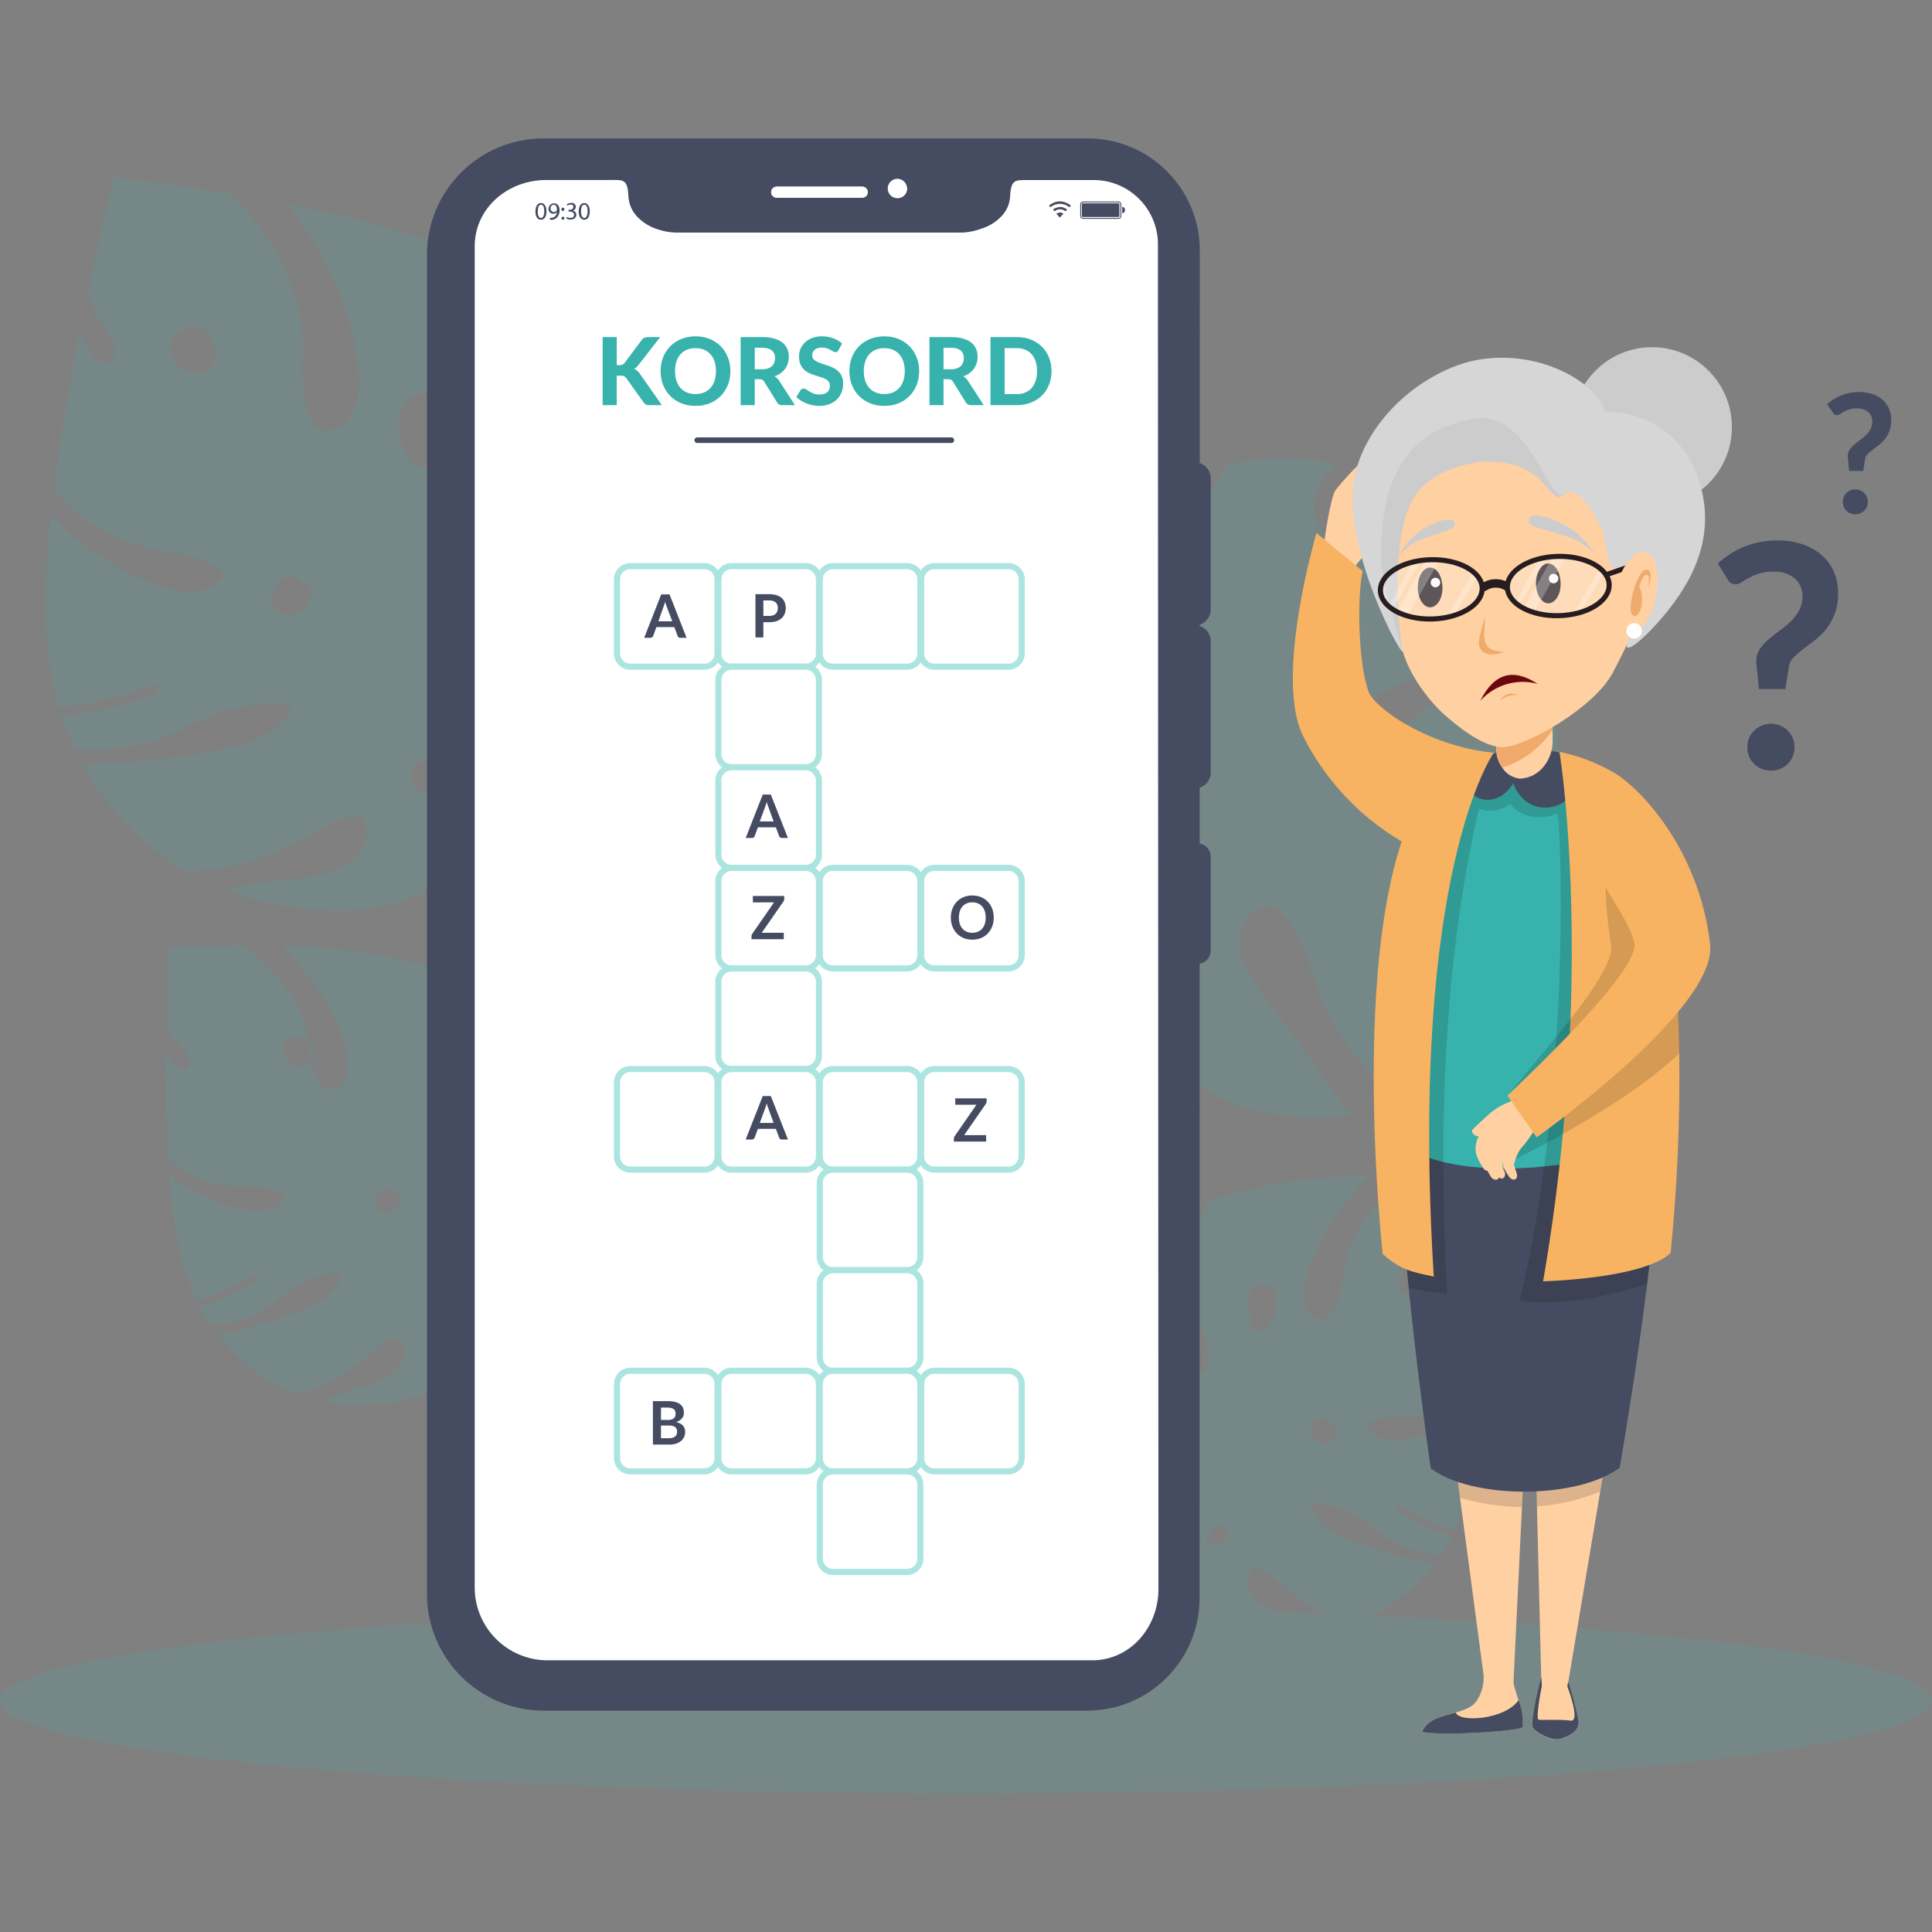 <?xml version="1.0" encoding="UTF-8" standalone="no"?><!--Generator: Adobe Illustrator 17.0.0, SVG Export Plug-In . SVG Version: 6.00 Build 0)--><svg version="1.1" id="Layer_1" x="0px" y="0px" width="350px" height="350px" enable-background="new 0 0 350 350" xml:space="preserve" sodipodi:docname="kreuzworträtsel hilfe copy.svg" inkscape:version="1.1.2 (b8e25be8, 2022-02-05)" xmlns:inkscape="http://www.inkscape.org/namespaces/inkscape" xmlns:sodipodi="http://sodipodi.sourceforge.net/DTD/sodipodi-0.dtd" xmlns="http://www.w3.org/2000/svg" xmlns:svg="http://www.w3.org/2000/svg"><rect width="100%" height="100%" fill="#808080" stroke="none"/><defs id="defs135"/><sodipodi:namedview id="namedview133" pagecolor="#ffffff" bordercolor="#666666" borderopacity="1.0" inkscape:pageshadow="2" inkscape:pageopacity="0.0" inkscape:pagecheckerboard="0" showgrid="false" inkscape:zoom="1.4457143" inkscape:cx="174.3083" inkscape:cy="175" inkscape:window-width="1296" inkscape:window-height="692" inkscape:window-x="0" inkscape:window-y="23" inkscape:window-maximized="0" inkscape:current-layer="Layer_1"/><g id="g112"><title id="title2">Layer 1</title><g id="svg_2" opacity="0.15"><path id="svg_3" fill="#38B2AC" d="M209.69,176c-5.6,10.82,5,21.33,15.11,24.46c6.475,1.96,13.295,2.509,20,1.61    c-2.88-3.72-5.62-7.55-8.27-11.45s-5.81-7.74-8.61-11.71c-1.9-2.7-4-6.16-3.24-9.62c0.44-2,2.06-4.9,4.41-5.05    c5.26-0.36,7.89,9.85,9.14,13.55c3.15,9.25,8.53,16,15.62,22.17c3.67-1.206,7.166-2.887,10.4-5    c9.79-6.504,16.445-16.777,18.38-28.37c0.35-2.24,0.67-5.21,0.85-8.64c-5.401,2.786-11.233,4.646-17.25,5.5    c-3.1,0.4-8.76,0.94-11.3-1.32c-3-2.64,1.16-5.87,3.81-6.26c3.14-0.46,6.37,0.28,9.49,0.56c5.01,0.426,10.05-0.363,14.69-2.3    c0.223-0.101,0.478-0.101,0.7,0c0.24-11.76-1.23-27.65-7.68-41.45c-5.83,6.62-12.8,11.9-19.85,17.37    c-3.06,2.38-6.59,5.52-10.52,6.24c-1.53,0.28-4.79,0.28-5.41-1.67c-1.18-3.68,7.95-8,10.38-9.19c7.84-4,21-7.55,22.33-17.87    c0.016-0.141,0.068-0.275,0.15-0.39c-3.728-6.356-8.859-11.777-15-15.85c-3.438-2.305-7.138-4.194-11.02-5.63    c-0.5,3.7-0.78,13.14-4.85,12.9c-3.08-0.18-4.53-5.6-4.14-8c0.517-2.535,1.9-4.811,3.91-6.44c-6.421-1.477-13.098-1.436-19.5,0.12    c-2.692,3.639-4.854,7.643-6.42,11.89c-1.66,5-1.68,9.37-1.77,14.47c-0.05,2.08,0.23,6.73-2,8c-1.456,0.629-3.154,0.173-4.1-1.1    c-3.24-4.18,0.25-13.23,1.57-17.48c1.25-4.483,2.827-8.868,4.72-13.12c-10,4.23-18.94,11.57-26.4,20    c0.664,2.751,1.533,5.449,2.6,8.07c1.56,3.55,3.62,6.85,5.41,10.29c0.167,0.101,0.294,0.256,0.36,0.44    c0.074,0.207,0.137,0.417,0.19,0.63l0,0c0.056,0.123,0.087,0.255,0.09,0.39c0.49,2.45-0.17,5.45-3.42,4.3    c-3.07-1.08-5.64-6.14-7.25-8.81c-1.568-2.532-2.884-5.212-3.93-8c-8.51,11.48-14.21,23.77-15.89,32.39    c-1.47,7.47-0.75,16,3.6,22.22c3.179-1.177,6.005-3.146,8.21-5.72c1.56-2,2.41-4.6,4.4-6.3c2.24-1.91,5.61-1.19,5.64,2.05    c0.05,3.93-3.94,8.12-6.48,10.69c-1.717,1.835-3.663,3.442-5.79,4.78C185.45,180,198.82,178.42,209.69,176L209.69,176z     M262.29,141c0.405-2.311,2.147-4.16,4.43-4.7c1.88-0.33,2.62,1.46,2.6,3c-0.005,0.674-0.089,1.345-0.25,2    c0.142,0.196,0.186,0.447,0.12,0.68c-0.269,1.325-1.008,2.507-2.08,3.33c-0.129,0.157-0.265,0.307-0.41,0.45    c-0.332,0.317-0.857,0.304-1.173-0.027c-0.028-0.029-0.053-0.06-0.077-0.093c-0.155-0.009-0.309-0.032-0.46-0.07    C263.162,144.83,262.056,142.958,262.29,141L262.29,141z M198.82,143.14c1.518-1.073,3.494-1.252,5.18-0.47h0.07    c0.263,0.075,0.465,0.285,0.53,0.55c0.573,1.856,0.064,3.877-1.32,5.24c-1.156,1.117-2.998,1.085-4.115-0.071    c-0.088-0.091-0.17-0.188-0.245-0.289c-1.18-1.38-1.68-3.6-0.1-4.94L198.82,143.14L198.82,143.14z"/><path id="svg_4" fill="#38B2AC" d="M28.17,125.71c-5.477,2.069-11.186,3.466-17,4.16c0,0.11,0.07,0.22,0.1,0.33    c0.63,1.832,1.368,3.625,2.21,5.37c7.103,0.838,14.29-0.561,20.56-4c5.402-2.989,11.535-4.403,17.7-4.08    c0.48,0.015,0.857,0.416,0.842,0.897c-0.004,0.134-0.039,0.265-0.102,0.383c-2.49,5.43-10.73,6.81-15.92,7.72    c-7.163,1.174-14.402,1.826-21.66,1.95c3.878,6.971,9.283,12.975,15.81,17.56c0.87,0.61,1.76,1.18,2.66,1.72    c8.51,0.43,17.06-3.28,24.38-7.31c2.12-1.18,7.92-4.78,8.63-0.32c0.83,5.17-4.8,7.7-8.85,8.51c-3.72,0.74-7.54,1-11.28,1.57    c-1.89,0.31-3.79,0.66-5.67,1c18.8,7,49.34,6.73,49.12-23.21c0-0.14,28.48,16.77,28-15.92c-1.25,0.6-2.51,1.18-3.81,1.72    c-3.17,1.33-9.4,4.28-12.72,1.87c-4.13-3,0.64-8.83,3.43-10.67c3.92-2.6,7.83-4.14,11.23-7.56c3.257-3.396,6.202-7.077,8.8-11    c0.66-5.472,0.321-11.019-1-16.37c-3.15-12.08-12.93-20-23.23-26.14l-0.49-0.28c1.19,3.545,1.893,7.236,2.09,10.97    c0.44,6.31,1.28,12.78-0.16,19c-1,4.19-5.45,15.47-11.19,14.47c-6.82-1.19,1.62-11.88,3.08-14.17    c6.66-10.51,7.36-21.65,2.22-32.39C82.32,44.25,67.42,40,52.23,37c4.66,6.057,8.267,12.856,10.67,20.11    c1.46,4.7,5,18.78-2.52,20.8c-7.14,1.92-5.27-13.74-5.51-16.73c-0.86-10.5-6-19-13.35-26.13c-6.7-1.09-13.41-2-20.06-2.94    c-0.436-0.092-0.87,0.164-1,0.59c-1.54,6.69-3.08,13.39-4.52,20.11c0.38,1.28,0.83,2.54,1.33,3.79c0.85,2.06,2.91,3.79,3.46,5.92    c0.37,1.41-0.3,3.53-2.1,3.24s-3.3-3.44-4-4.92l-0.23-0.48c-1.7,8.46-3.19,17-4.26,25.52l-0.36,2.87    c3.808,4.628,8.881,8.047,14.6,9.84c5.34,1.66,11.34,1.3,15.85,5c0.325,0.334,0.325,0.866,0,1.2C36,109.66,28,106,23.33,103.81    c-5.309-2.574-10.105-6.095-14.15-10.39C8,105,7.45,117.11,10.66,128.22c5.837-0.67,11.568-2.064,17.06-4.15    C28.74,123.69,29.19,125.33,28.17,125.71L28.17,125.71z M37,67.28c-1.679,0.443-3.468,0.019-4.77-1.13    c-3.31-2.72-0.54-7.4,3.43-6.79c1.466,0.15,2.652,1.258,2.9,2.71c0.218,0.103,0.369,0.311,0.4,0.55C39.24,64.44,39,66.59,37,67.28    z M74.7,139.22c0.68-1.157,2.169-1.544,3.326-0.863c0.176,0.104,0.339,0.229,0.484,0.373c0.741,0.85,1.147,1.942,1.14,3.07    c0.376,0.16,0.551,0.595,0.39,0.971c-0.048,0.113-0.124,0.212-0.22,0.289c-1.235,0.94-2.968,0.851-4.1-0.21    c-1.04-0.85-1.78-2.36-1.01-3.63L74.7,139.22L74.7,139.22z M74.64,72c2.46-1.44,5.47-0.66,5.86,2.36    c0.176,2.142-0.283,4.288-1.32,6.17c0.025,0.122,0.025,0.248,0,0.37c-0.27,1.77-1.24,4.73-3.62,3.57c-2-1-2.94-3.91-3.26-5.9    C71.92,76.17,72.35,73.35,74.64,72z M50.64,105.31c1.123-1.095,2.921-1.072,4.016,0.051c0.112,0.114,0.213,0.238,0.304,0.369    c0.52-0.185,1.092,0.087,1.277,0.607c0.013,0.037,0.024,0.075,0.033,0.113c0.362,1.872-0.583,3.752-2.3,4.58    c-1.402,0.672-3.075,0.383-4.17-0.72c-1.26-1.46-0.4-3.78,0.85-4.98L50.64,105.31z"/><path id="svg_5" fill="#38B2AC" d="M253,273.62c3.167,1.964,6.571,3.517,10.13,4.62c-0.029,0.072-0.063,0.142-0.1,0.21    c-0.605,1.123-1.272,2.212-2,3.26c-4.548-0.256-8.888-1.99-12.36-4.94c-2.999-2.55-6.682-4.164-10.59-4.64    c-0.313-0.033-0.594,0.194-0.627,0.507c-0.009,0.082,0.001,0.165,0.027,0.243c0.92,3.83,5.89,5.66,9,6.83    c4.33,1.565,8.773,2.799,13.29,3.69c-3.194,4.11-7.271,7.449-11.93,9.77c-0.61,0.3-1.24,0.57-1.86,0.83    c-5.37-0.67-10.27-4.05-14.37-7.5c-1.19-1-4.39-4-5.35-1.18c-1.12,3.29,2.1,5.58,4.53,6.55c2.24,0.91,4.6,1.47,6.86,2.29    c1.15,0.42,2.28,0.86,3.42,1.3c-12.55,2.48-31.59-1.1-28-20.65c0-0.1-19.73,7.79-15.6-13.53c0.71,0.54,1.43,1.05,2.18,1.55    c1.82,1.22,5.37,3.85,7.72,2.64c2.93-1.5,0.63-5.84-0.9-7.36c-2.14-2.14-4.4-3.57-6.12-6.19c-1.642-2.585-3.054-5.308-4.22-8.14    c0.217-3.653,1.07-7.24,2.52-10.6c3.38-7.54,10.41-11.64,17.56-14.5c0.11-0.05,0.22-0.08,0.33-0.12    c-1.155,2.166-2.026,4.471-2.59,6.86c-1,4.08-2.29,8.22-2.12,12.47c0.11,2.85,1.6,10.72,5.29,10.71c4.4,0,0.38-7.95-0.26-9.61    c-2.93-7.62-2.07-15,2.39-21.42c9.38-3.24,19.18-4.39,29-4.65c-3.636,3.481-6.677,7.535-9,12c-1.46,2.91-5.32,11.72-0.85,13.88    c4.23,2.05,4.89-8.39,5.39-10.32c1.76-6.78,6-11.72,11.38-15.6c4.31,0,8.62,0.17,12.87,0.31c0.3-0.017,0.559,0.21,0.58,0.51    c0.18,4.54,0.36,9.09,0.48,13.64c-0.39,0.8-0.82,1.58-1.28,2.34c-0.77,1.25-2.26,2.15-2.85,3.48c-0.39,0.88-0.22,2.35,0.94,2.35    s2.46-1.87,3.09-2.76c0.06-0.09,0.13-0.2,0.2-0.29c0.07,5.72,0,11.44-0.32,17.16c0,0.63-0.08,1.28-0.12,1.92    c-2.87,2.579-6.441,4.249-10.26,4.8c-3.52,0.5-7.23-0.41-10.48,1.52c-0.245,0.183-0.306,0.524-0.14,0.78    c2,3.64,7.46,2.13,10.62,1.23c3.627-1.109,7.017-2.878,10-5.22c-0.58,7.71-1.68,15.68-5,22.59    c-3.569-1.098-6.983-2.647-10.16-4.61C252.9,272.24,252.43,273.26,253,273.62L253,273.62z M254.31,234.44    c1.003,0.474,2.18,0.394,3.11-0.21c1.232-0.727,1.641-2.315,0.913-3.547c-0.472-0.799-1.335-1.285-2.263-1.273    c-0.954-0.046-1.823,0.545-2.13,1.45c-0.151,0.041-0.269,0.159-0.31,0.31c-0.36,1.16-0.47,2.59,0.7,3.27H254.31L254.31,234.44z     M222.37,277.27c-0.248-0.785-1.084-1.22-1.869-0.973c-0.162,0.051-0.315,0.13-0.451,0.233c-0.569,0.48-0.948,1.146-1.07,1.88    c-0.266,0.075-0.421,0.351-0.346,0.617c0.019,0.067,0.052,0.13,0.096,0.183c0.651,0.752,1.765,0.891,2.58,0.32    c0.846-0.407,1.295-1.347,1.08-2.26L222.37,277.27L222.37,277.27z M230.26,233.34c-1.37-1.22-3.33-1-3.93,0.89    c-0.366,1.374-0.331,2.825,0.1,4.18c-0.016,0.079-0.016,0.161,0,0.24c0,1.19,0.22,3.23,1.84,2.74c1.36-0.42,2.3-2.23,2.73-3.5    c0.49-1.54,0.55-3.42-0.72-4.55H230.26z M241.35,257.79c-0.547-0.803-1.642-1.011-2.446-0.463    c-0.111,0.076-0.213,0.164-0.304,0.263c-0.277-0.181-0.649-0.103-0.831,0.174c-0.03,0.045-0.053,0.094-0.069,0.146    c-0.452,1.163-0.086,2.485,0.9,3.25c0.795,0.605,1.895,0.605,2.69,0c0.98-0.83,0.71-2.44,0.08-3.37H241.35z"/><path id="svg_6" fill="#38B2AC" d="M45.86,231c-3.18,1.966-6.597,3.518-10.17,4.62c-3.31-6.91-4.41-14.88-5-22.59    c3.002,2.341,6.408,4.111,10.05,5.22c3.16,0.9,8.59,2.4,10.63-1.23c0.159-0.26,0.094-0.598-0.15-0.78    c-3.25-1.94-6.95-1-10.48-1.52c-3.821-0.552-7.392-2.226-10.26-4.81L30.37,208c-0.33-5.71-0.38-11.44-0.31-17.15l0.2,0.29    c0.62,0.88,1.84,2.77,3.09,2.76s1.32-1.47,0.93-2.35c-0.59-1.34-2.08-2.23-2.85-3.49c-0.46-0.75-0.89-1.53-1.28-2.33    c0.12-4.55,0.3-9.1,0.48-13.65c0.021-0.297,0.28-0.521,0.577-0.5c0.001,0,0.002,0,0.003,0c4.26-0.14,8.56-0.28,12.87-0.31    c5.39,3.87,9.62,8.82,11.38,15.59c0.5,1.93,1.16,12.38,5.39,10.33c4.48-2.17,0.61-11-0.85-13.88c-2.323-4.465-5.364-8.519-9-12    c9.84,0.26,19.64,1.4,29,4.64c4.457,6.243,5.361,14.349,2.39,21.42c-0.64,1.67-4.66,9.6-0.26,9.61c3.69,0,5.18-7.85,5.29-10.71    c0.17-4.25-1.11-8.38-2.12-12.46c-0.562-2.393-1.432-4.702-2.59-6.87c0.11,0.05,0.22,0.08,0.33,0.12    c7.15,2.87,14.18,7,17.56,14.51c1.449,3.357,2.302,6.94,2.52,10.59c-1.157,2.835-2.57,5.56-4.22,8.14c-1.72,2.62-4,4.06-6.12,6.19    c-1.53,1.52-3.83,5.87-0.9,7.37c2.36,1.21,5.9-1.42,7.73-2.64c0.75-0.5,1.47-1,2.17-1.55c4.14,21.31-15.62,13.43-15.6,13.52    c3.63,19.56-15.41,23.13-28,20.65c1.14-0.44,2.27-0.87,3.42-1.29c2.27-0.82,4.63-1.39,6.86-2.29c2.43-1,5.65-3.26,4.53-6.55    c-1-2.83-4.16,0.17-5.35,1.17c-4.09,3.45-9,6.83-14.36,7.5c-0.63-0.25-1.26-0.52-1.87-0.83c-4.661-2.318-8.739-5.657-11.93-9.77    c4.521-0.888,8.968-2.122,13.3-3.69c3.14-1.17,8.12-3,9-6.82c0.108-0.29-0.04-0.612-0.33-0.72c-0.086-0.032-0.179-0.042-0.27-0.03    c-3.906,0.472-7.587,2.086-10.58,4.64c-3.477,2.94-7.814,4.674-12.36,4.94c-0.737-1.045-1.405-2.138-2-3.27    c0-0.07-0.07-0.14-0.11-0.2c3.583-1.103,7.011-2.659,10.2-4.63C46.92,231.62,46.45,230.59,45.86,231L45.86,231z M56.38,189.57    c-0.035-0.155-0.155-0.275-0.31-0.31c-0.295-0.915-1.17-1.515-2.13-1.46c-1.436-0.007-2.606,1.151-2.613,2.587    c-0.005,0.918,0.475,1.771,1.263,2.243c0.934,0.605,2.116,0.68,3.12,0.2c1.16-0.72,1.06-2.14,0.67-3.3L56.38,189.57L56.38,189.57z     M88.7,237.89c0.817,0.568,1.932,0.426,2.58-0.33c0.179-0.203,0.16-0.513-0.043-0.692c-0.059-0.052-0.13-0.089-0.207-0.108    c-0.112-0.728-0.477-1.394-1.03-1.88c-0.665-0.494-1.605-0.354-2.098,0.311c-0.097,0.13-0.171,0.275-0.222,0.429    C87.451,236.522,87.873,237.463,88.7,237.89z M79.07,196.25c0.43,1.27,1.37,3.08,2.72,3.49c1.62,0.5,1.88-1.54,1.85-2.73    c-0.005-0.086-0.025-0.171-0.06-0.25c0.434-1.351,0.472-2.798,0.11-4.17c-0.6-1.93-2.57-2.11-3.94-0.9S78.54,194.71,79.07,196.25    L79.07,196.25z M68.72,219.51c0.797,0.598,1.893,0.598,2.69,0c0.989-0.763,1.356-2.087,0.9-3.25    c-0.096-0.317-0.431-0.496-0.748-0.4c-0.054,0.016-0.105,0.04-0.152,0.07c-0.655-0.711-1.762-0.756-2.473-0.102    c-0.101,0.093-0.191,0.198-0.267,0.312C68,217.07,67.76,218.68,68.72,219.51z"/><ellipse id="svg_7" fill="#38B2AC" cx="175" cy="308.05" rx="175" ry="16.87"/></g><path id="svg_8" fill="#FFFFFF" d="M96.86,30.31h102.59c7.839,0,14.194,6.351,14.2,14.19v245.71c0,7.842-6.358,14.2-14.2,14.2l0,0   H97.58c-7.821,0-14.168-6.329-14.19-14.15L82.67,44.55c-0.033-7.831,6.289-14.207,14.12-14.24   C96.813,30.31,96.837,30.31,96.86,30.31L96.86,30.31z"/><path id="Battery_Icon_-_100_" fill="#454B60" d="M203.8,38.05c0.033,0.285-0.171,0.543-0.456,0.577   c-0.015,0.002-0.029,0.003-0.044,0.003v-1.16c0.287,0.009,0.512,0.249,0.503,0.536C203.803,38.021,203.802,38.035,203.8,38.05z    M203.14,37v2.15l0,0c0,0.271-0.219,0.49-0.49,0.49c-0.003,0-0.007,0-0.01,0h-6.44c-0.272,0-0.495-0.218-0.5-0.49l0,0V37   c0-0.276,0.224-0.5,0.5-0.5h6.44C202.916,36.5,203.14,36.724,203.14,37z M196.2,36.67c-0.182,0-0.33,0.148-0.33,0.33l0,0v2.15   c0,0.182,0.148,0.33,0.33,0.33l0,0h6.44c0.182,0,0.33-0.148,0.33-0.33l0,0V37c0-0.182-0.148-0.33-0.33-0.33l0,0H196.2z M196,37   v2.15c0.005,0.09,0.08,0.16,0.17,0.16h6.44c0.09,0,0.165-0.07,0.17-0.16V37c-0.005-0.092-0.078-0.165-0.17-0.17h-6.41   c-0.099-0.011-0.188,0.06-0.199,0.159C196,36.992,196,36.996,196,37z"/><path id="Wi-Fi_Icon" fill="#454B60" d="M192,36.48c0.736,0.015,1.444,0.287,2,0.77l-0.27,0.3c-0.48-0.409-1.09-0.632-1.72-0.63   c-0.625,0.001-1.23,0.22-1.71,0.62l-0.27-0.29C190.576,36.77,191.273,36.497,192,36.48L192,36.48z M192,37.48   c0.484,0.003,0.951,0.177,1.32,0.49l-0.28,0.31c-0.283-0.231-0.635-0.361-1-0.37c-0.365,0.008-0.718,0.138-1,0.37l-0.28-0.32   c0.353-0.281,0.789-0.439,1.24-0.45L192,37.48L192,37.48z M192,38.48c0.234,0,0.46,0.081,0.64,0.23L192,39.42l-0.63-0.71   c0.183-0.133,0.405-0.2,0.63-0.19V38.48z"/><path id="svg_9" fill="#454B60" d="M217.35,45.39c0-11.217-9.093-20.31-20.31-20.31c-0.013,0-0.027,0-0.04,0H98.35   c-11.575,0.055-20.945,9.425-21,21V288.8c0.033,11.64,9.46,21.067,21.1,21.1H197c11.203-0.033,20.277-9.107,20.31-20.31   L217.35,45.39L217.35,45.39z M164.35,34.15c0,0.961-0.779,1.74-1.74,1.74s-1.74-0.779-1.74-1.74s0.779-1.74,1.74-1.74   c0.003,0,0.007,0,0.01,0c0.94,0.027,1.686,0.8,1.68,1.74H164.35z M140.75,33.81h15.47c0.552,0,1,0.448,1,1s-0.448,1-1,1H140.7   c-0.552,0-1-0.448-1-1s0.448-1,1-1H140.75z M209.86,287.88c0,6.93-5.11,12.9-12,12.9H99c-7.095-0.111-12.834-5.806-13-12.9V44.61   c0-6.93,6-12,12.95-12h11.42c2.42,0,3.31-0.28,3.46,2.78c0.04,1.435,0.606,2.805,1.59,3.85c1.014,1.067,2.284,1.855,3.69,2.29   c1.028,0.354,2.103,0.556,3.19,0.6h52.19c1.088-0.062,2.16-0.288,3.18-0.67c1.403-0.411,2.677-1.175,3.7-2.22   c0.995-1.005,1.576-2.347,1.63-3.76c0.15-3.06,1-2.86,3.46-2.86h11.31c6.437-0.191,11.809,4.873,12,11.31   c0.007,0.23,0.007,0.46,0,0.69L209.86,287.88L209.86,287.88z"/><path id="svg_10" fill="#FFFFFF" d="M156.17,33.81H140.7c-0.552,0-1,0.448-1,1s0.448,1,1,1h15.47c0.552,0,1-0.448,1-1   S156.722,33.81,156.17,33.81z"/><path id="svg_11" fill="#FFFFFF" d="M162.57,32.41c-0.961-0.006-1.744,0.769-1.75,1.73s0.769,1.744,1.73,1.75   s1.744-0.769,1.75-1.73c0-0.003,0-0.007,0-0.01C164.3,33.193,163.527,32.416,162.57,32.41z"/><path id="svg_12" fill="#454B60" d="M99,38.26c0,1-0.37,1.54-1,1.54s-1-0.53-1-1.5s0.42-1.52,1-1.52S99,37.33,99,38.26z    M97.41,38.31c0,0.75,0.24,1.18,0.6,1.18s0.59-0.47,0.59-1.21s-0.18-1.19-0.59-1.19s-0.58,0.42-0.58,1.22   C97.43,38.31,97.41,38.31,97.41,38.31z"/><path id="svg_13" fill="#454B60" d="M99.61,39.47c0.106,0.009,0.214,0.009,0.32,0c0.226-0.032,0.438-0.13,0.61-0.28   c0.212-0.209,0.346-0.484,0.38-0.78l0,0c-0.169,0.206-0.424,0.32-0.69,0.31c-0.464,0.012-0.849-0.354-0.861-0.818   c-0.001-0.024,0-0.048,0.001-0.072c0-0.552,0.448-1,1-1c0.59,0,1,0.49,1,1.23c0.029,0.506-0.152,1.002-0.5,1.37   c-0.232,0.222-0.531,0.359-0.85,0.39c-0.12,0.014-0.24,0.014-0.36,0C99.66,39.82,99.61,39.47,99.61,39.47z M99.75,37.79   c-0.033,0.307,0.189,0.584,0.497,0.617c0.021,0.002,0.042,0.003,0.063,0.003c0.232,0.007,0.452-0.106,0.58-0.3   c0.012-0.049,0.012-0.101,0-0.15c0-0.49-0.18-0.88-0.59-0.88c-0.346,0.041-0.592,0.354-0.551,0.7   C99.749,37.783,99.75,37.787,99.75,37.79z"/><path id="svg_14" fill="#454B60" d="M101.71,37.94c-0.029-0.146,0.067-0.288,0.213-0.317c0.146-0.029,0.288,0.067,0.317,0.213   c0.007,0.034,0.007,0.069,0,0.103c0.006,0.149-0.111,0.274-0.26,0.28c-0.003,0-0.007,0-0.01,0   C101.821,38.215,101.705,38.089,101.71,37.94L101.71,37.94z M101.71,39.52c0.006-0.149,0.131-0.265,0.28-0.26   c0.149,0.006,0.265,0.131,0.26,0.28c-0.006,0.149-0.131,0.265-0.28,0.26c-0.144,0-0.26-0.116-0.261-0.259   C101.709,39.534,101.709,39.527,101.71,39.52z"/><path id="svg_15" fill="#454B60" d="M102.7,39.3c0.198,0.115,0.421,0.177,0.65,0.18c0.5,0,0.66-0.32,0.65-0.56   c0-0.41-0.37-0.59-0.75-0.59H103V38h0.22c0.29,0,0.65-0.15,0.65-0.5s-0.15-0.44-0.51-0.44c-0.209,0.007-0.411,0.077-0.58,0.2   L102.7,37c0.229-0.149,0.497-0.229,0.77-0.23c0.385-0.076,0.758,0.174,0.835,0.558c0.075,0.379-0.167,0.749-0.545,0.832l0,0   c0.371,0.05,0.648,0.366,0.65,0.74c0,0.47-0.36,0.88-1.06,0.88c-0.267,0.005-0.53-0.064-0.76-0.2L102.7,39.3z"/><path id="svg_16" fill="#454B60" d="M106.84,38.26c0,1-0.37,1.54-1,1.54s-1-0.53-1-1.5s0.43-1.52,1-1.52S106.84,37.33,106.84,38.26   z M105.26,38.31c0,0.75,0.23,1.18,0.59,1.18s0.6-0.47,0.6-1.21s-0.19-1.19-0.59-1.19S105.26,37.51,105.26,38.31z"/><path id="svg_17" fill="#454B60" d="M216.49,83.77L216.49,83.77c1.568,0,2.84,1.272,2.84,2.84v23.84c0,1.568-1.272,2.84-2.84,2.84   l0,0c-1.568,0-2.84-1.272-2.84-2.84V86.61C213.65,85.042,214.922,83.77,216.49,83.77z"/><path id="svg_18" fill="#454B60" d="M216.49,113.29L216.49,113.29c1.568,0,2.84,1.272,2.84,2.84v23.84   c0,1.568-1.272,2.84-2.84,2.84l0,0c-1.568,0-2.84-1.272-2.84-2.84v-23.84C213.65,114.562,214.922,113.29,216.49,113.29z"/><path id="svg_19" fill="#454B60" d="M216.09,152.77h0.8c1.348,0,2.44,1.092,2.44,2.44v16.97c0,1.348-1.092,2.44-2.44,2.44h-0.8   c-1.348,0-2.44-1.092-2.44-2.44v-16.97C213.65,153.862,214.742,152.77,216.09,152.77z"/><path id="svg_20" fill="#454B60" d="M172.36,80.25H126.3c-0.276,0-0.5-0.224-0.5-0.5v-0.01c0-0.276,0.224-0.5,0.5-0.5h46.06   c0.276,0,0.5,0.224,0.5,0.5v0.01C172.86,80.026,172.636,80.25,172.36,80.25z"/><path id="svg_27" fill="#FFFFFF" stroke="#ACE5E0" stroke-width="1.11" stroke-miterlimit="10" d="M114.18,102.56h13.42   c1.325,0,2.4,1.075,2.4,2.4v13.42c0,1.325-1.075,2.4-2.4,2.4h-13.42c-1.325,0-2.4-1.075-2.4-2.4v-13.42   C111.78,103.635,112.855,102.56,114.18,102.56z"/><path id="svg_28" fill="#FFFFFF" stroke="#ACE5E0" stroke-width="1.11" stroke-miterlimit="10" d="M132.54,102.56h13.42   c1.325,0,2.4,1.075,2.4,2.4v13.42c0,1.325-1.075,2.4-2.4,2.4h-13.42c-1.325,0-2.4-1.075-2.4-2.4v-13.42   C130.14,103.635,131.215,102.56,132.54,102.56z"/><path id="svg_29" fill="#FFFFFF" stroke="#ACE5E0" stroke-width="1.11" stroke-miterlimit="10" d="M150.91,102.56h13.42   c1.325,0,2.4,1.075,2.4,2.4v13.42c0,1.325-1.075,2.4-2.4,2.4h-13.42c-1.325,0-2.4-1.075-2.4-2.4v-13.42   C148.51,103.635,149.585,102.56,150.91,102.56z"/><path id="svg_30" fill="#FFFFFF" stroke="#ACE5E0" stroke-width="1.11" stroke-miterlimit="10" d="M169.27,102.56h13.42   c1.325,0,2.4,1.075,2.4,2.4v13.42c0,1.325-1.075,2.4-2.4,2.4h-13.42c-1.325,0-2.4-1.075-2.4-2.4v-13.42   C166.87,103.635,167.945,102.56,169.27,102.56z"/><path id="svg_31" fill="#FFFFFF" stroke="#ACE5E0" stroke-width="1.11" stroke-miterlimit="10" d="M132.54,120.78h13.42   c1.325,0,2.4,1.075,2.4,2.4v13.42c0,1.325-1.075,2.4-2.4,2.4h-13.42c-1.325,0-2.4-1.075-2.4-2.4v-13.42   C130.14,121.855,131.215,120.78,132.54,120.78z"/><path id="svg_32" fill="#FFFFFF" stroke="#ACE5E0" stroke-width="1.11" stroke-miterlimit="10" d="M132.54,139h13.42   c1.325,0,2.4,1.075,2.4,2.4v13.42c0,1.325-1.075,2.4-2.4,2.4h-13.42c-1.325,0-2.4-1.075-2.4-2.4V141.4   C130.14,140.075,131.215,139,132.54,139z"/><path id="svg_33" fill="#FFFFFF" stroke="#ACE5E0" stroke-width="1.11" stroke-miterlimit="10" d="M132.54,157.22h13.42   c1.325,0,2.4,1.075,2.4,2.4v13.42c0,1.325-1.075,2.4-2.4,2.4h-13.42c-1.325,0-2.4-1.075-2.4-2.4v-13.42   C130.14,158.295,131.215,157.22,132.54,157.22z"/><path id="svg_34" fill="#FFFFFF" stroke="#ACE5E0" stroke-width="1.11" stroke-miterlimit="10" d="M132.54,175.44h13.42   c1.325,0,2.4,1.075,2.4,2.4v13.42c0,1.325-1.075,2.4-2.4,2.4h-13.42c-1.325,0-2.4-1.075-2.4-2.4v-13.42   C130.14,176.515,131.215,175.44,132.54,175.44z"/><path id="svg_35" fill="#FFFFFF" stroke="#ACE5E0" stroke-width="1.11" stroke-miterlimit="10" d="M150.91,157.22h13.42   c1.325,0,2.4,1.075,2.4,2.4v13.42c0,1.325-1.075,2.4-2.4,2.4h-13.42c-1.325,0-2.4-1.075-2.4-2.4v-13.42   C148.51,158.295,149.585,157.22,150.91,157.22z"/><path id="svg_36" fill="#FFFFFF" stroke="#ACE5E0" stroke-width="1.11" stroke-miterlimit="10" d="M169.27,157.22h13.42   c1.325,0,2.4,1.075,2.4,2.4v13.42c0,1.325-1.075,2.4-2.4,2.4h-13.42c-1.325,0-2.4-1.075-2.4-2.4v-13.42   C166.87,158.295,167.945,157.22,169.27,157.22z"/><path id="svg_37" fill="#FFFFFF" stroke="#ACE5E0" stroke-width="1.11" stroke-miterlimit="10" d="M114.18,193.67h13.42   c1.325,0,2.4,1.075,2.4,2.4v13.42c0,1.325-1.075,2.4-2.4,2.4h-13.42c-1.325,0-2.4-1.075-2.4-2.4v-13.42   C111.78,194.745,112.855,193.67,114.18,193.67z"/><path id="svg_38" fill="#FFFFFF" stroke="#ACE5E0" stroke-width="1.11" stroke-miterlimit="10" d="M132.54,193.67h13.42   c1.325,0,2.4,1.075,2.4,2.4v13.42c0,1.325-1.075,2.4-2.4,2.4h-13.42c-1.325,0-2.4-1.075-2.4-2.4v-13.42   C130.14,194.745,131.215,193.67,132.54,193.67z"/><path id="svg_39" fill="#FFFFFF" stroke="#ACE5E0" stroke-width="1.11" stroke-miterlimit="10" d="M150.91,193.67h13.42   c1.325,0,2.4,1.075,2.4,2.4v13.42c0,1.325-1.075,2.4-2.4,2.4h-13.42c-1.325,0-2.4-1.075-2.4-2.4v-13.42   C148.51,194.745,149.585,193.67,150.91,193.67z"/><path id="svg_40" fill="#FFFFFF" stroke="#ACE5E0" stroke-width="1.11" stroke-miterlimit="10" d="M169.27,193.67h13.42   c1.325,0,2.4,1.075,2.4,2.4v13.42c0,1.325-1.075,2.4-2.4,2.4h-13.42c-1.325,0-2.4-1.075-2.4-2.4v-13.42   C166.87,194.745,167.945,193.67,169.27,193.67z"/><path id="svg_41" fill="#FFFFFF" stroke="#ACE5E0" stroke-width="1.11" stroke-miterlimit="10" d="M150.91,211.89h13.42   c1.325,0,2.4,1.075,2.4,2.4v13.42c0,1.325-1.075,2.4-2.4,2.4h-13.42c-1.325,0-2.4-1.075-2.4-2.4v-13.42   C148.51,212.965,149.585,211.89,150.91,211.89z"/><path id="svg_42" fill="#FFFFFF" stroke="#ACE5E0" stroke-width="1.11" stroke-miterlimit="10" d="M150.91,230.11h13.42   c1.325,0,2.4,1.075,2.4,2.4v13.42c0,1.325-1.075,2.4-2.4,2.4h-13.42c-1.325,0-2.4-1.075-2.4-2.4v-13.42   C148.51,231.185,149.585,230.11,150.91,230.11z"/><path id="svg_43" fill="#FFFFFF" stroke="#ACE5E0" stroke-width="1.11" stroke-miterlimit="10" d="M114.18,248.33h13.42   c1.325,0,2.4,1.075,2.4,2.4v13.42c0,1.325-1.075,2.4-2.4,2.4h-13.42c-1.325,0-2.4-1.075-2.4-2.4v-13.42   C111.78,249.405,112.855,248.33,114.18,248.33z"/><path id="svg_44" fill="#FFFFFF" stroke="#ACE5E0" stroke-width="1.11" stroke-miterlimit="10" d="M132.54,248.33h13.42   c1.325,0,2.4,1.075,2.4,2.4v13.42c0,1.325-1.075,2.4-2.4,2.4h-13.42c-1.325,0-2.4-1.075-2.4-2.4v-13.42   C130.14,249.405,131.215,248.33,132.54,248.33z"/><path id="svg_45" fill="#FFFFFF" stroke="#ACE5E0" stroke-width="1.11" stroke-miterlimit="10" d="M150.91,248.33h13.42   c1.325,0,2.4,1.075,2.4,2.4v13.42c0,1.325-1.075,2.4-2.4,2.4h-13.42c-1.325,0-2.4-1.075-2.4-2.4v-13.42   C148.51,249.405,149.585,248.33,150.91,248.33z"/><path id="svg_46" fill="#FFFFFF" stroke="#ACE5E0" stroke-width="1.11" stroke-miterlimit="10" d="M169.27,248.33h13.42   c1.325,0,2.4,1.075,2.4,2.4v13.42c0,1.325-1.075,2.4-2.4,2.4h-13.42c-1.325,0-2.4-1.075-2.4-2.4v-13.42   C166.87,249.405,167.945,248.33,169.27,248.33z"/><path id="svg_47" fill="#FFFFFF" stroke="#ACE5E0" stroke-width="1.11" stroke-miterlimit="10" d="M150.91,266.55h13.42   c1.325,0,2.4,1.075,2.4,2.4v13.42c0,1.325-1.075,2.4-2.4,2.4h-13.42c-1.325,0-2.4-1.075-2.4-2.4v-13.42   C148.51,267.625,149.585,266.55,150.91,266.55z"/><path id="svg_48" fill="#454B60" d="M124.38,115.55h-1.13c-0.115,0.005-0.228-0.03-0.32-0.1c-0.079-0.058-0.138-0.138-0.17-0.23   l-0.59-1.61h-3.26l-0.59,1.61c-0.035,0.088-0.094,0.164-0.17,0.22c-0.088,0.071-0.197,0.11-0.31,0.11h-1.14l3.09-7.87h1.5   C121.29,107.68,124.38,115.55,124.38,115.55z M119.28,112.55h2.51l-1-2.62c0-0.12-0.1-0.26-0.15-0.41s-0.1-0.33-0.15-0.52   c-0.05,0.19-0.1,0.36-0.15,0.52s-0.1,0.3-0.15,0.42C120.19,109.94,119.28,112.55,119.28,112.55z"/><path id="svg_50" fill="#454B60" d="M142.74,151.81h-1.1c-0.11,0.005-0.219-0.027-0.31-0.09c-0.085-0.058-0.148-0.142-0.18-0.24   l-0.59-1.6h-3.26l-0.59,1.6c-0.034,0.091-0.093,0.171-0.17,0.23c-0.088,0.07-0.198,0.106-0.31,0.1h-1.14l3.09-7.87h1.46   L142.74,151.81L142.74,151.81z M137.64,148.81h2.51l-0.95-2.62c-0.058-0.134-0.108-0.27-0.15-0.41l-0.15-0.51   c-0.047,0.18-0.097,0.35-0.15,0.51s-0.103,0.3-0.15,0.42L137.64,148.81L137.64,148.81z"/><path id="svg_50_1_" fill="#454B60" d="M142.74,206.43h-1.1c-0.11,0.005-0.219-0.027-0.31-0.09c-0.085-0.058-0.148-0.142-0.18-0.24   l-0.59-1.6h-3.26l-0.59,1.6c-0.034,0.091-0.093,0.171-0.17,0.23c-0.088,0.07-0.198,0.106-0.31,0.1h-1.14l3.09-7.87h1.46   L142.74,206.43L142.74,206.43z M137.64,203.43h2.51l-0.95-2.62c-0.058-0.134-0.108-0.27-0.15-0.41l-0.15-0.51   c-0.047,0.18-0.097,0.35-0.15,0.51s-0.103,0.3-0.15,0.42L137.64,203.43L137.64,203.43z"/><path id="svg_55" fill="#454B60" d="M118.28,261.7v-7.87H121c0.445-0.009,0.889,0.042,1.32,0.15c0.326,0.071,0.632,0.211,0.9,0.41   c0.226,0.173,0.404,0.4,0.52,0.66c0.107,0.278,0.161,0.573,0.16,0.87c-0.001,0.183-0.028,0.365-0.08,0.54   c-0.061,0.17-0.149,0.328-0.26,0.47c-0.121,0.155-0.266,0.291-0.43,0.4c-0.196,0.128-0.408,0.228-0.63,0.3   c1.08,0.25,1.62,0.83,1.62,1.76c0.005,0.317-0.06,0.631-0.19,0.92c-0.125,0.283-0.313,0.532-0.55,0.73   c-0.267,0.218-0.572,0.384-0.9,0.49c-0.396,0.117-0.807,0.175-1.22,0.17L118.28,261.7L118.28,261.7z M119.74,257.24h1.17   c0.379,0.033,0.76-0.05,1.09-0.24c0.266-0.203,0.412-0.526,0.39-0.86c0.038-0.333-0.093-0.664-0.35-0.88   c-0.313-0.188-0.675-0.278-1.04-0.26h-1.25L119.74,257.24L119.74,257.24z M119.74,258.24v2.31h1.49   c0.231,0.003,0.46-0.031,0.68-0.1c0.163-0.055,0.313-0.144,0.44-0.26c0.108-0.107,0.19-0.237,0.24-0.38   c0.049-0.152,0.073-0.311,0.07-0.47c0.005-0.157-0.022-0.314-0.08-0.46c-0.053-0.133-0.139-0.25-0.25-0.34   c-0.133-0.105-0.286-0.18-0.45-0.22c-0.214-0.061-0.437-0.088-0.66-0.08C121.22,258.24,119.74,258.24,119.74,258.24z"/><polygon id="svg_57" fill="#FFD0A2" points="276.99,246.9 275.72,273 274.12,306 269.14,306.29 264.49,271.32 260.8,243.57    259.19,234.19 276.89,234.24  "/><path id="svg_58" fill="#FFD0A2" d="M295.59,236.45l-1.59,9.39l-4.1,24.34l-6,35.77c-1,3.15-4.64,0-4.64,0l-0.83-33.06l-0.58-23.74   l0.1-12.65L295.59,236.45L295.59,236.45z"/><path id="svg_59" fill="#FFD0A2" d="M274.18,304.81c0.14,1.41,1.86,5,1.7,8c-0.1,0.87-16.26,1.74-18.27,0.87   c1.9-3.77,8-2.73,9.86-5.52c0.928-1.353,1.388-2.972,1.31-4.61L274.18,304.81L274.18,304.81z"/><path id="svg_60" fill="#454B60" d="M275.88,312.82c0.078-1.641-0.191-3.28-0.79-4.81c-2.44,3.54-10.78,4.09-11.38,2.23   c-2.21,0.69-4.86,1-6.1,3.45C259.62,314.56,275.78,313.69,275.88,312.82L275.88,312.82z"/><path id="svg_61" fill="#FFD0A2" d="M278.9,305.49c-0.55,2.13-1.7,6.36-1.26,7.4s3.51,2.6,5,2.16s3.18-1.34,3.26-2.85   s-1.67-6.74-1.67-6.74L278.9,305.49z"/><path id="svg_62" fill="#454B60" d="M285.94,312.2c0.07-1.25-1.44-6.3-1.85-7.56l-0.15,0.87c0,0,2.47,6.47,0.61,6.2   s-5.32-0.06-5.82-0.17s0.25-4.64,0.59-6.06l-0.11-1.62c-0.55,2.14-2,8-1.57,9s3.51,2.6,5,2.16S285.86,313.71,285.94,312.2   L285.94,312.2z"/><path id="svg_63" opacity="0.14" enable-background="new    " d="M276.89,234.24l0.1,12.66l-1.27,26.1   c-3.804-0.019-7.586-0.585-11.23-1.68l-3.69-27.75l-1.61-9.38L276.89,234.24L276.89,234.24z"/><path id="svg_64" opacity="0.14" enable-background="new    " d="M295.59,236.45l-1.59,9.39l-4.1,24.34   c-3.652,1.539-7.535,2.458-11.49,2.72l-0.58-23.74l0.1-12.65L295.59,236.45L295.59,236.45z"/><path id="svg_65" fill="#454B60" d="M259.19,266c0,0-6.36-44.17-5.45-59.9h46.5c0.9,15.73-6.82,59.78-6.82,59.78   C285.86,271.59,266.75,271.71,259.19,266L259.19,266z"/><path id="svg_66" fill="#FFD0A2" d="M246,96.52c-0.105-1.2-0.071-2.408,0.1-3.6c0.456-1.275,1.089-2.48,1.88-3.58   c0.56-0.51,3.4-2.14,3.76-2.51s0.85-1.3,0.54-1.53s-4.58,1.55-4.58,1.55L243.49,91c0,0-0.8,3.21-0.79,3.44s0.69,3.26,0.69,3.26"/><path id="svg_67" fill="#FFD0A2" d="M239.86,98.61c0.44-3.6,1.31-8.42,2-9.7c1.389-1.775,2.907-3.446,4.54-5   c0,0,5.21-1.89,5.76-1.78s0.24,1.5-0.74,2.08c-1.333,0.649-2.631,1.367-3.89,2.15c-0.836,1.451-1.572,2.958-2.2,4.51   c-0.21,0.65,0.44,3.61,1.41,3.88s2.11-1.25,2.36-1.93c0.353-0.959,0.885-1.842,1.57-2.6c0.53-0.4,1.48-0.32,1.67,0.22   s-0.9,4.42-1.17,5.17s-6.11,7.27-6.68,8.26S239.42,102.21,239.86,98.61z"/><path id="svg_68" fill="#F7B361" d="M248.06,125.64c2.11,3.59,11.68,9.7,22.56,10.72c14,1.31-7.64,20.17-7.64,20.17   c-11.648-3.822-21.303-12.112-26.84-23.05c-5.44-10.54,2.35-36.91,2.35-36.91l8.38,6.9C245.83,107.83,246,120.6,248.06,125.64z"/><path id="svg_69" fill="#38B2AC" d="M253.39,207c-4-30.61,1.2-50.93,5.34-60.75c1.812-4.376,5.549-7.667,10.12-8.91   c0.87-0.268,1.78-0.383,2.69-0.34h11.55c2.87-0.3,9.45,3,9.45,3c3.18,3.93,13.94,26.44,8.7,67   C264.06,217.68,253.33,206.74,253.39,207L253.39,207z"/><path id="svg_70" opacity="0.14" enable-background="new    " d="M273.6,145.62c-1.616,1.26-3.769,1.593-5.69,0.88   c-6,26-7.52,55.61-5.77,87.88c-2.339-0.198-4.659-0.576-6.94-1.13l-0.33-3.34V185.4c0,0,4.64-42.34,11.12-45.65   c0,0,10.13,3.11,19.95,1.7c0,0,1.54,82.57-4.27,88l17.33-1.78l-0.59,4.9c-10.63,3.28-17.59,3.89-23.07,3.05   c9.47-38.89,7.47-89.82,6.69-88.21C282,147.41,276.93,149.69,273.6,145.62L273.6,145.62z"/><path id="svg_71" fill="#454B60" d="M266,138.44c-2.38,6.28,4.83,9,8.13,3.46c2.57,7,12.2,5.67,13-4   C283.37,135.48,271.52,134.49,266,138.44z"/><path id="svg_72" fill="#E3E3E3" d="M267.08,106.14c0.42,5.68-3.24,9.1-1.93,6.85c0.559-0.955,0.976-1.986,1.24-3.06   C267,107.32,267,104.6,267.08,106.14z"/><path id="svg_73" fill="#FFD0A2" d="M281.27,130.34v4.1c0,2.81-2.09,6.52-6,6.62c-1.29-0.165-2.438-0.899-3.13-2   c-0.682-0.918-1.06-2.027-1.08-3.17v-5.53c0.005-2.803,2.277-5.074,5.08-5.08c1.349-0.008,2.643,0.529,3.59,1.49   C280.697,127.708,281.251,128.993,281.27,130.34z"/><path id="svg_74" fill="#EFAA6C" d="M281.27,130.34v1.81c-2.124,3.295-5.343,5.735-9.09,6.89c-0.682-0.918-1.06-2.027-1.08-3.17   v-5.53c0.005-2.803,2.277-5.074,5.08-5.08c1.349-0.008,2.643,0.529,3.59,1.49C280.728,127.7,281.267,128.991,281.27,130.34z"/><path id="svg_75" fill="#F7B361" d="M302.65,227c-5.07,4.7-23.1,5.12-23.1,5.12c1.61-9.36,2.77-18.28,3.56-26.64   c0.72-7.43,1.16-14.42,1.4-20.88c1.1-29.66-2-48.4-2-48.4c3.523,0.728,6.901,2.033,10,3.86c2.846,3.252,4.994,7.054,6.31,11.17   c3.89,10.9,5.19,25.86,5.4,39.59C304.375,202.9,303.851,214.979,302.65,227L302.65,227z"/><path id="svg_76" opacity="0.14" enable-background="new    " d="M304.25,190.79c-5.78,5.56-14.6,11-21.14,14.66   c-4.95,2.78-8.59,4.53-8.59,4.53c-1.64-2.41-0.28-5.32,2.4-8.44l-3.82-3c3.38-4.26,7.73-9.26,11.41-13.92   c4.19-5.35,7.49-10.28,7.41-13.24c-3.7-21.26,3.67-23.39,3.67-23.39c1.173,0.997,2.263,2.087,3.26,3.26   C302.74,162.1,304,177.06,304.25,190.79L304.25,190.79z"/><path id="svg_77" fill="#F7B361" d="M270.62,136.36c0,0-15.4,21.42-10.88,94.9c-3.73-0.8-5.86-1.06-9.25-4.09   c0,0-7.62-68.26,10.11-86.94C263.703,138.394,267.089,137.086,270.62,136.36L270.62,136.36z"/><path id="svg_78" fill="#FFD0A2" d="M274.83,199.51c0.38-0.71-2.73,0.47-4.28,1.68s-3.49,3.17-3.83,3.49s0.62,1.8,2.15,0.94   S274.63,199.89,274.83,199.51z"/><path id="svg_79" fill="#FFD0A2" d="M270.53,202.3c-1.018,1.144-1.928,2.379-2.72,3.69c-0.477,0.949-0.614,2.032-0.39,3.07   c0.234,0.784,0.603,1.522,1.09,2.18c0.67,1.31,1.25,0.87,1.51-0.36c0.07-0.33-1-1.56-0.65-2.34s0.28-1.39,0.72-1.86   c0.32-0.32,2.13-1.54,2.92-2.13C273.07,203.79,270.53,202.3,270.53,202.3z"/><path id="svg_80" fill="#FFD0A2" d="M271.09,202.65c0.74,0.49,2,1.37,1.92,1.9c-0.79,0.59-2.6,1.81-2.92,2.13   c-0.44,0.47-0.4,1.12-0.72,1.86s0.72,2,0.65,2.34c-0.26,1.23-0.84,1.67-1.51,0.36c-0.118-0.22-0.249-0.434-0.39-0.64   C267.56,207.16,269.56,205.16,271.09,202.65L271.09,202.65z"/><path id="svg_81" fill="#FFD0A2" d="M271,203.69c-0.726,0.841-1.357,1.76-1.88,2.74c-0.39,0.994-0.675,2.027-0.85,3.08   c-0.12,0.83,1.27,2.64,1.67,3.44c0.64,1.28,2.09,0.81,1.47-0.3c-0.2-0.36-1-1.69-0.82-2.53c0.189-0.809,0.499-1.584,0.92-2.3   c0.583-0.799,1.207-1.567,1.87-2.3C273.27,204.74,271,203.69,271,203.69z"/><path id="svg_82" fill="#FFD0A2" d="M272.17,204.34c0.57,0.36,1.13,0.8,1.16,1.18c-0.663,0.733-1.287,1.501-1.87,2.3   c-0.421,0.716-0.731,1.491-0.92,2.3c-0.19,0.84,0.62,2.17,0.82,2.53s0.17,0.74,0,0.92C268.81,210.11,270,206.84,272.17,204.34z"/><path id="svg_83" fill="#FFD0A2" d="M272.5,204.29c-0.617,0.875-1.124,1.822-1.51,2.82c-0.37,0.807-0.652,1.652-0.84,2.52   c-0.12,0.82,0.78,2.41,1,3c0.42,1.26,1.63,1.1,1.5-0.09c0-0.36-0.65-1.06-0.47-1.89c0.175-0.799,0.475-1.565,0.89-2.27   c0.563-0.8,1.17-1.568,1.82-2.3C274.79,205.31,272.5,204.29,272.5,204.29L272.5,204.29z"/><path id="svg_84" fill="#FFD0A2" d="M274.1,205.18c0.41,0.3,0.74,0.62,0.76,0.9c-0.65,0.732-1.257,1.5-1.82,2.3   c-0.405,0.699-0.705,1.454-0.89,2.24C271.59,208.24,273.14,206.79,274.1,205.18z"/><path id="svg_85" fill="#FFD0A2" d="M274.29,205.35c0.33,0.24,0.61,0.51,0.63,0.75c-0.539,0.606-1.047,1.241-1.52,1.9   c-0.338,0.587-0.587,1.22-0.74,1.88C272.19,207.9,273.49,206.69,274.29,205.35L274.29,205.35z"/><path id="svg_86" fill="#FFD0A2" d="M274.37,205.6c-0.771,0.867-1.408,1.844-1.89,2.9c-0.213,0.846-0.297,1.719-0.25,2.59   c0.225,0.587,0.521,1.144,0.88,1.66c0.83,1.56,2,1,1.67-0.15c-0.1-0.35-0.52-1.59-0.52-1.59c0.156-0.772,0.426-1.517,0.8-2.21   c0.265-0.503,0.602-0.964,1-1.37C276.06,206.71,274.37,205.6,274.37,205.6z"/><path id="svg_87" fill="#FFD0A2" d="M275.29,198.41c-1.995,1.297-3.816,2.843-5.42,4.6c0.65,0.83,5.19,4.61,6.2,4.42   c1.32-1.649,2.479-3.42,3.46-5.29C279.385,199.941,277.49,198.273,275.29,198.41L275.29,198.41z"/><path id="svg_88" fill="#F7B361" d="M296.14,171.09c-0.75-4.31-6.12-10.35-6.61-13.76c-1.89-13.12,3-17.29,3-17.29   c4.54,2.77,15.26,13.69,17.27,31c1.36,11.78-31.43,35-31.43,35l-5.28-7.56C276.93,194.79,296.29,176.54,296.14,171.09   L296.14,171.09z"/><circle id="svg_89" fill="#CCCCCC" cx="299.28" cy="77.37" r="14.47"/><path id="svg_90" fill="#FFD0A2" d="M298.94,101.57c-0.06,7.93-4.83,16.48-6.67,20.12c-3.29,6.48-15.58,13.3-19.61,13.64   s-9.31-4.44-10.88-5.75c-1.37-1.14-6.82-6.74-8-13s-1.13-9.78-1.84-15.16s-3.62-22.2,8.89-25.21s24.26-5,31.2,5.38   S298.94,101.57,298.94,101.57z"/><path id="svg_91" fill="#D6D6D6" d="M245.65,85.22c3-10.9,13.76-18.64,22.23-20.06c11.79-2,22,4.85,22.84,9.47   c7.643-0.204,14.51,4.641,16.88,11.91c3.78,10.76-1.51,19.36-6.06,24.83c-4.16,5-7.21,7.06-6.8,5.38s6-15.68,3.06-14.92   s-5.46,2.29-6.31,0c-0.465-1.732-0.8-3.497-1-5.28c-2.55-5.46-4.9-8.52-7.21-6.94l0,0c-1.12,1.38-3.25-2.06-5-3.48   c-6.15-5-18.6-2.75-22.62,4.43s-2.21,24.12-1.54,27.2S242.1,97.93,245.65,85.22L245.65,85.22z"/><path id="svg_92" fill="#CCCCCC" d="M283.24,89.65c-2.93,1-6.33-15.64-16.55-13.77c-15,2.76-16.65,15.73-16.43,25.74   c0.09,4,3.57,15.43,3.85,16.33c-0.012-0.084-0.028-0.168-0.05-0.25c-0.63-2.93-2.09-18.37,1.26-26l0,0   c0.15-0.359,0.32-0.71,0.51-1.05l0,0c0.017-0.04,0.041-0.077,0.07-0.11c0.1-0.189,0.211-0.373,0.33-0.55l0,0l0.15-0.22l0,0   c0.09-0.13,0.18-0.27,0.28-0.4l0,0l0.11-0.13l0.39-0.47l0,0l0,0c0.352-0.4,0.733-0.775,1.14-1.12l0.09-0.08l0,0   c0.352-0.302,0.719-0.586,1.1-0.85l0,0l0,0c0.435-0.3,0.886-0.577,1.35-0.83l0,0h0.06l0,0c0.46-0.25,0.94-0.48,1.43-0.69l0,0   c0.24-0.11,0.49-0.21,0.74-0.3l0,0c0.52-0.2,1.05-0.37,1.59-0.52l0,0c0.54-0.15,1.09-0.27,1.65-0.38l0,0   c1.343-0.375,2.748-0.474,4.13-0.29l0,0c0.29,0,0.59,0,0.88,0.06l0,0h0.56l0,0h0.1c2.041,0.197,3.999,0.909,5.69,2.07l0,0l0.13,0.1   l0,0l0.32,0.23h0.05l0.12,0.09c0.602,0.522,1.154,1.097,1.65,1.72l0.65,0.74l0.32,0.34c0.225,0.24,0.469,0.46,0.73,0.66   c0.54,0.41,1,0.52,1.42,0L283.24,89.65L283.24,89.65z"/><path id="svg_93" fill="#CCCCCC" d="M277,94c-0.29,1.34,1.36,1.5,3.95,2.31s4.64,1.2,6.54,2.82s1.82,1.54,0-0.71   c-1.593-1.909-3.663-3.361-6-4.21C279.48,93.33,277.2,93,277,94L277,94z"/><path id="svg_94" fill="#CCCCCC" d="M263.51,94.62c0.31,1.18-1.14,1.38-3.37,2.19s-4,1.22-5.62,2.73s-1.54,1.43,0-0.63   c1.303-1.758,3.049-3.138,5.06-4C261.28,94.09,263.28,93.75,263.51,94.62z"/><path id="svg_95" fill="#6D070F" d="M278.54,123.88c-4.29-2.81-7.81-2.07-10.36,3.06   C270.785,124.056,274.786,122.874,278.54,123.88z"/><path id="svg_96" fill="#EFAA6C" d="M275,125.93c-1.183-0.621-2.645-0.175-3.28,1C272.63,126.161,273.816,125.799,275,125.93z"/><path id="svg_97" fill="#EFAA6C" d="M269,111.47c-0.58,3.23-1.67,4.94-0.67,6.27c0.71,0.94,2.4,1.09,4.21,0.34   C267.88,118,269,115.33,269,111.47L269,111.47z"/><path id="svg_98" fill="#271C20" d="M256.88,105.8c0.21-2,1.36-3.27,2.58-2.93s2,2.21,1.83,4.17s-1.37,3.27-2.59,2.93   S256.67,107.76,256.88,105.8L256.88,105.8z"/><path id="svg_99" fill="#FFFFFF" d="M260.9,105.63c0.054-0.472-0.285-0.898-0.757-0.952s-0.898,0.285-0.952,0.757   c-0.052,0.453,0.259,0.868,0.709,0.945c0.475,0.076,0.92-0.248,0.996-0.722C260.897,105.648,260.899,105.639,260.9,105.63z"/><path id="svg_100" fill="#271C20" d="M278.29,105.07c0.21-2,1.36-3.27,2.58-2.93s2,2.21,1.83,4.17s-1.37,3.27-2.59,2.93   S278.08,107,278.29,105.07L278.29,105.07z"/><path id="svg_101" fill="#FFFFFF" d="M282.31,104.9c0.048-0.472-0.295-0.895-0.768-0.943c-0.473-0.048-0.895,0.295-0.943,0.768   c-0.046,0.45,0.265,0.859,0.711,0.936C281.796,105.725,282.243,105.385,282.31,104.9z"/><ellipse id="svg_102" transform="matrix(-1 0.026 -0.026 -1 521.471 206.77)" opacity="0.25" fill="#FFFFFF" enable-background="new    " cx="259.402" cy="106.749" rx="9.22" ry="5.37"/><path id="svg_103" opacity="0.25" fill="#FFFFFF" enable-background="new    " d="M257.52,101.29l-5.23,9.1l-0.69-0.46   c0,0,4.68-8.88,4.87-8.72S257.52,101.29,257.52,101.29z"/><path id="svg_104" opacity="0.25" fill="#FFFFFF" enable-background="new    " d="M260.87,101.35l-5.79,10.05c0,0-1.94-0.75-2-0.71   c-0.21,0.71,5.25-9.46,5.44-9.29C259.303,101.474,260.091,101.458,260.87,101.35z"/><path id="svg_105" opacity="0.25" fill="#FFFFFF" enable-background="new    " d="M267.87,104.09l-4.66,7.65c0,0-1,0.12-1,0.09   s4.91-8.76,5.09-8.59C267.508,103.511,267.698,103.795,267.87,104.09z"/><path id="svg_106" opacity="0.25" fill="#FFFFFF" enable-background="new    " d="M280.37,100.79l-5.24,9.11l-0.69-0.47   c0,0,4.68-8.88,4.87-8.72S280.37,100.79,280.37,100.79z"/><path id="svg_107" opacity="0.25" fill="#FFFFFF" enable-background="new    " d="M283.71,100.85l-5.79,10.05   c0,0-1.94-0.75-1.95-0.71c-0.21,0.71,5.25-9.46,5.44-9.29C282.176,100.971,282.948,100.954,283.71,100.85L283.71,100.85z"/><path id="svg_108" opacity="0.25" fill="#FFFFFF" enable-background="new    " d="M290.71,103.59l-4.66,7.65c0,0-1,0.12-1,0.09   s4.91-8.76,5.09-8.59C290.351,103.009,290.542,103.293,290.71,103.59z"/><ellipse id="svg_109" transform="matrix(-1 0.026 -0.026 -1 567.463 204.968)" opacity="0.25" fill="#FFFFFF" enable-background="new    " cx="282.409" cy="106.145" rx="9.22" ry="5.37"/><ellipse id="svg_110" transform="matrix(-1 0.026 -0.026 -1 521.471 206.77)" fill="none" stroke="#271C20" stroke-width="0.92" stroke-miterlimit="10" cx="259.402" cy="106.749" rx="9.22" ry="5.37"/><ellipse id="svg_111" transform="matrix(-1 0.026 -0.026 -1 567.463 204.968)" fill="none" stroke="#271C20" stroke-width="0.92" stroke-miterlimit="10" cx="282.409" cy="106.145" rx="9.22" ry="5.37"/><path id="svg_112" fill="none" stroke="#271C20" stroke-width="1.53" stroke-miterlimit="10" d="M268.6,106.51   c1.335-1.051,3.202-1.1,4.59-0.12"/><path id="svg_113" fill="none" stroke="#271C20" stroke-width="0.92" stroke-linecap="round" stroke-miterlimit="10" d="   M291.32,104c0,0,2.26-0.76,3.51-1.21"/><path id="svg_114" fill="#FFD0A2" d="M299.93,108.3c-0.91,4.13-3.26,7.11-5.25,6.67s-2.85-4.14-1.93-8.26S296,99.6,298,100   S300.85,104.18,299.93,108.3z"/><circle id="svg_115" fill="#FFFFFF" cx="296.04" cy="114.29" r="1.41"/><path id="svg_116" fill="#EFAA6C" d="M298.61,106.52c0.18-0.42,1.07-3.83-0.59-3.26s-3.22,7.14-2.36,8.08s1.87-0.87,1.8-2.81   s-0.52-2.11-0.52-2.11s0.63-2.33,1.34-2.3S298.67,105.67,298.61,106.52z"/><path id="svg_117" fill="#454B60" d="M311.2,102.06c0.667-0.583,1.371-1.121,2.11-1.61c0.78-0.52,1.607-0.965,2.47-1.33   c0.931-0.384,1.895-0.682,2.88-0.89c1.107-0.218,2.232-0.325,3.36-0.32c1.521-0.022,3.034,0.207,4.48,0.68   c1.271,0.406,2.447,1.062,3.46,1.93c0.956,0.825,1.72,1.849,2.24,3c0.54,1.263,0.809,2.626,0.79,4   c0.028,1.269-0.186,2.531-0.63,3.72c-0.375,0.995-0.901,1.926-1.56,2.76c-0.607,0.741-1.294,1.412-2.05,2l-2.09,1.6   c-0.603,0.451-1.174,0.942-1.71,1.47c-0.456,0.431-0.758,1-0.86,1.62l-0.65,4.13h-4.78l-0.48-4.61c-0.009-0.08-0.009-0.16,0-0.24   v-0.24c-0.019-0.768,0.201-1.523,0.63-2.16c0.436-0.641,0.958-1.22,1.55-1.72c0.62-0.54,1.29-1.06,2-1.57   c0.708-0.501,1.377-1.056,2-1.66c0.617-0.582,1.14-1.257,1.55-2c0.435-0.818,0.652-1.734,0.63-2.66   c0.012-0.629-0.122-1.251-0.39-1.82c-0.247-0.536-0.609-1.01-1.06-1.39c-0.478-0.397-1.028-0.699-1.62-0.89   c-0.662-0.214-1.354-0.318-2.05-0.31c-0.919-0.019-1.836,0.099-2.72,0.35c-0.66,0.199-1.297,0.467-1.9,0.8   c-0.52,0.29-0.95,0.55-1.31,0.79c-0.292,0.211-0.64,0.333-1,0.35c-0.621,0.05-1.211-0.283-1.49-0.84L311.2,102.06L311.2,102.06z    M316.54,135.37c-0.003-0.57,0.11-1.134,0.33-1.66c0.203-0.51,0.51-0.973,0.9-1.36c0.395-0.385,0.86-0.691,1.37-0.9   c0.537-0.23,1.116-0.346,1.7-0.34c0.571-0.004,1.137,0.112,1.66,0.34c1.029,0.416,1.844,1.231,2.26,2.26   c0.453,1.067,0.453,2.273,0,3.34c-0.209,0.504-0.515,0.963-0.9,1.35c-0.392,0.381-0.854,0.683-1.36,0.89   c-0.528,0.212-1.091,0.321-1.66,0.32c-0.582,0.003-1.159-0.106-1.7-0.32c-0.508-0.209-0.972-0.511-1.37-0.89   c-0.389-0.384-0.695-0.843-0.9-1.35C316.646,136.519,316.534,135.947,316.54,135.37L316.54,135.37z"/><path id="svg_118" fill="#454B60" d="M331,73.23c0.355-0.31,0.729-0.597,1.12-0.86c0.874-0.575,1.853-0.972,2.88-1.17   c0.589-0.124,1.189-0.184,1.79-0.18c0.807-0.004,1.61,0.117,2.38,0.36c0.669,0.212,1.29,0.552,1.83,1   c0.512,0.445,0.918,0.999,1.19,1.62c0.288,0.666,0.431,1.385,0.42,2.11c0.019,0.682-0.093,1.361-0.33,2   c-0.201,0.523-0.481,1.012-0.83,1.45c-0.322,0.396-0.688,0.755-1.09,1.07l-1.11,0.85c-0.324,0.235-0.628,0.496-0.91,0.78   c-0.245,0.227-0.407,0.53-0.46,0.86l-0.34,2.19H335l-0.25-2.45c-0.003-0.04-0.003-0.08,0-0.12v-0.13   c-0.01-0.408,0.105-0.809,0.33-1.15c0.235-0.339,0.515-0.644,0.83-0.91c0.339-0.298,0.692-0.579,1.06-0.84   c0.379-0.266,0.736-0.56,1.07-0.88c0.328-0.311,0.605-0.672,0.82-1.07c0.228-0.434,0.342-0.92,0.33-1.41   c0.013-0.344-0.056-0.687-0.2-1c-0.13-0.282-0.322-0.531-0.56-0.73c-0.252-0.213-0.545-0.372-0.86-0.47   c-0.352-0.114-0.72-0.171-1.09-0.17c-0.49-0.013-0.98,0.051-1.45,0.19c-0.348,0.102-0.684,0.243-1,0.42   c-0.267,0.147-0.497,0.287-0.69,0.42c-0.149,0.109-0.326,0.175-0.51,0.19c-0.328,0.024-0.637-0.154-0.78-0.45L331,73.23L331,73.23z    M333.84,90.92c-0.005-0.302,0.053-0.602,0.17-0.88c0.106-0.272,0.269-0.518,0.48-0.72c0.211-0.205,0.458-0.368,0.73-0.48   c0.285-0.121,0.591-0.182,0.9-0.18c0.303-0.001,0.602,0.06,0.88,0.18c0.544,0.224,0.976,0.656,1.2,1.2   c0.12,0.278,0.181,0.577,0.18,0.88c0.002,0.309-0.059,0.615-0.18,0.9c-0.115,0.264-0.278,0.505-0.48,0.71   c-0.205,0.205-0.45,0.365-0.72,0.47c-0.28,0.112-0.579,0.17-0.88,0.17c-0.308,0.001-0.613-0.057-0.9-0.17   c-0.273-0.105-0.522-0.265-0.73-0.47c-0.209-0.199-0.373-0.441-0.48-0.71c-0.104-0.288-0.148-0.594-0.13-0.9   C333.88,90.92,333.84,90.92,333.84,90.92z"/></g><g aria-label="KORSORD" id="text114" style="font-size:17px;font-family:Lato-Bold;fill:#38b2ac"><path d="m 111.727,66.156 h 0.501 q 0.629,0 0.909,-0.391 l 3.119,-4.173 q 0.221,-0.297 0.484,-0.408 0.264,-0.119 0.646,-0.119 h 2.21 l -3.927,5.058 q -0.383,0.493 -0.79,0.706 0.297,0.119 0.535,0.315 0.238,0.187 0.459,0.501 l 4.029,5.755 h -2.269 q -0.221,0 -0.383,-0.034 -0.153,-0.034 -0.272,-0.093 -0.119,-0.059 -0.204,-0.144 -0.085,-0.093 -0.162,-0.212 l -3.171,-4.437 q -0.162,-0.23 -0.383,-0.323 -0.221,-0.102 -0.621,-0.102 h -0.714 v 5.346 h -2.55 V 61.065 h 2.55 z" style="font-weight:800;font-family:Lato;-inkscape-font-specification:'Lato Ultra-Bold'" id="path999"/><path d="m 132.317,67.227 q 0,1.351 -0.459,2.507 -0.451,1.156 -1.284,1.998 -0.825,0.842 -1.989,1.326 -1.165,0.476 -2.584,0.476 -1.419,0 -2.584,-0.476 -1.165,-0.484 -1.998,-1.326 -0.833,-0.842 -1.292,-1.998 -0.451,-1.156 -0.451,-2.507 0,-1.351 0.451,-2.499 0.459,-1.156 1.292,-1.998 0.833,-0.842 1.998,-1.317 1.165,-0.484 2.584,-0.484 1.419,0 2.584,0.484 1.165,0.476 1.989,1.326 0.833,0.842 1.284,1.998 0.459,1.147 0.459,2.49 z m -2.61,0 q 0,-0.969 -0.255,-1.734 -0.255,-0.773 -0.74,-1.309 -0.476,-0.544 -1.165,-0.825 -0.68,-0.289 -1.547,-0.289 -0.867,0 -1.556,0.289 -0.689,0.281 -1.173,0.825 -0.476,0.535 -0.731,1.309 -0.255,0.765 -0.255,1.734 0,0.978 0.255,1.751 0.255,0.765 0.731,1.3 0.484,0.535 1.173,0.825 0.689,0.281 1.556,0.281 0.867,0 1.547,-0.281 0.689,-0.289 1.165,-0.825 0.484,-0.535 0.74,-1.3 0.255,-0.773 0.255,-1.751 z" style="font-weight:800;font-family:Lato;-inkscape-font-specification:'Lato Ultra-Bold'" id="path1001"/><path d="m 138.038,66.904 q 0.621,0 1.071,-0.153 0.451,-0.162 0.74,-0.433 0.289,-0.281 0.425,-0.654 0.136,-0.374 0.136,-0.816 0,-0.875 -0.587,-1.36 -0.578,-0.484 -1.768,-0.484 h -1.326 v 3.901 z m 5.976,6.494 h -2.304 q -0.646,0 -0.935,-0.493 l -2.346,-3.783 q -0.144,-0.221 -0.323,-0.323 -0.17,-0.102 -0.51,-0.102 h -0.867 v 4.7 h -2.55 V 61.065 h 3.876 q 1.292,0 2.21,0.272 0.918,0.264 1.504,0.74 0.587,0.476 0.859,1.139 0.272,0.654 0.272,1.445 0,0.612 -0.178,1.165 -0.17,0.544 -0.501,0.995 -0.332,0.451 -0.816,0.799 -0.484,0.348 -1.105,0.561 0.246,0.136 0.459,0.332 0.212,0.187 0.383,0.451 z" style="font-weight:800;font-family:Lato;-inkscape-font-specification:'Lato Ultra-Bold'" id="path1003"/><path d="m 151.917,63.428 q -0.119,0.196 -0.246,0.289 -0.119,0.085 -0.315,0.085 -0.187,0 -0.408,-0.128 -0.212,-0.136 -0.501,-0.289 -0.289,-0.153 -0.663,-0.281 -0.374,-0.136 -0.875,-0.136 -0.884,0 -1.326,0.4 -0.442,0.391 -0.442,1.028 0,0.408 0.238,0.68 0.246,0.264 0.637,0.459 0.4,0.196 0.901,0.348 0.501,0.153 1.028,0.34 0.527,0.178 1.028,0.425 0.501,0.246 0.892,0.621 0.4,0.374 0.637,0.918 0.246,0.535 0.246,1.309 0,0.842 -0.297,1.581 -0.289,0.731 -0.842,1.284 -0.552,0.544 -1.369,0.859 -0.807,0.315 -1.836,0.315 -0.587,0 -1.173,-0.119 -0.578,-0.119 -1.122,-0.332 -0.535,-0.212 -1.012,-0.51 -0.476,-0.297 -0.833,-0.663 l 0.748,-1.207 q 0.093,-0.136 0.246,-0.221 0.153,-0.093 0.323,-0.093 0.23,0 0.484,0.17 0.255,0.17 0.587,0.374 0.332,0.204 0.765,0.374 0.442,0.17 1.054,0.17 0.892,0 1.377,-0.408 0.493,-0.408 0.493,-1.216 0,-0.468 -0.246,-0.756 -0.238,-0.289 -0.629,-0.484 -0.391,-0.196 -0.892,-0.332 -0.501,-0.144 -1.028,-0.315 -0.527,-0.17 -1.028,-0.408 -0.501,-0.238 -0.892,-0.629 -0.391,-0.391 -0.637,-0.969 -0.238,-0.578 -0.238,-1.437 0,-0.689 0.272,-1.335 0.272,-0.646 0.799,-1.147 0.527,-0.501 1.292,-0.807 0.773,-0.306 1.768,-0.306 1.113,0 2.057,0.348 0.952,0.34 1.607,0.952 z" style="font-weight:800;font-family:Lato;-inkscape-font-specification:'Lato Ultra-Bold'" id="path1005"/><path d="m 166.516,67.227 q 0,1.351 -0.459,2.507 -0.451,1.156 -1.284,1.998 -0.825,0.842 -1.989,1.326 -1.165,0.476 -2.584,0.476 -1.419,0 -2.584,-0.476 -1.165,-0.484 -1.998,-1.326 -0.833,-0.842 -1.292,-1.998 -0.451,-1.156 -0.451,-2.507 0,-1.351 0.451,-2.499 0.459,-1.156 1.292,-1.998 0.833,-0.842 1.998,-1.317 1.165,-0.484 2.584,-0.484 1.419,0 2.584,0.484 1.165,0.476 1.989,1.326 0.833,0.842 1.284,1.998 0.459,1.147 0.459,2.49 z m -2.61,0 q 0,-0.969 -0.255,-1.734 -0.255,-0.773 -0.74,-1.309 -0.476,-0.544 -1.165,-0.825 -0.68,-0.289 -1.547,-0.289 -0.867,0 -1.556,0.289 -0.689,0.281 -1.173,0.825 -0.476,0.535 -0.731,1.309 -0.255,0.765 -0.255,1.734 0,0.978 0.255,1.751 0.255,0.765 0.731,1.3 0.484,0.535 1.173,0.825 0.689,0.281 1.556,0.281 0.867,0 1.547,-0.281 0.689,-0.289 1.165,-0.825 0.484,-0.535 0.74,-1.3 0.255,-0.773 0.255,-1.751 z" style="font-weight:800;font-family:Lato;-inkscape-font-specification:'Lato Ultra-Bold'" id="path1007"/><path d="m 172.237,66.904 q 0.621,0 1.071,-0.153 0.451,-0.162 0.74,-0.433 0.289,-0.281 0.425,-0.654 0.136,-0.374 0.136,-0.816 0,-0.875 -0.587,-1.36 -0.578,-0.484 -1.768,-0.484 h -1.326 v 3.901 z m 5.976,6.494 h -2.304 q -0.646,0 -0.935,-0.493 l -2.346,-3.783 q -0.144,-0.221 -0.323,-0.323 -0.17,-0.102 -0.51,-0.102 h -0.867 v 4.7 h -2.55 V 61.065 h 3.876 q 1.292,0 2.21,0.272 0.918,0.264 1.504,0.74 0.587,0.476 0.859,1.139 0.272,0.654 0.272,1.445 0,0.612 -0.178,1.165 -0.17,0.544 -0.501,0.995 -0.332,0.451 -0.816,0.799 -0.484,0.348 -1.105,0.561 0.246,0.136 0.459,0.332 0.212,0.187 0.383,0.451 z" style="font-weight:800;font-family:Lato;-inkscape-font-specification:'Lato Ultra-Bold'" id="path1009"/><path d="m 190.493,67.227 q 0,1.351 -0.459,2.49 -0.451,1.131 -1.284,1.946 -0.825,0.816 -1.989,1.275 -1.165,0.459 -2.584,0.459 h -4.743 V 61.065 h 4.743 q 1.419,0 2.584,0.459 1.165,0.459 1.989,1.284 0.833,0.816 1.284,1.946 0.459,1.131 0.459,2.474 z m -2.618,0 q 0,-0.969 -0.255,-1.742 -0.255,-0.773 -0.731,-1.309 -0.476,-0.535 -1.165,-0.825 -0.68,-0.289 -1.547,-0.289 h -2.176 v 8.338 h 2.176 q 0.867,0 1.547,-0.281 0.689,-0.289 1.165,-0.825 0.476,-0.544 0.731,-1.317 0.255,-0.773 0.255,-1.751 z" style="font-weight:800;font-family:Lato;-inkscape-font-specification:'Lato Ultra-Bold'" id="path1011"/></g><g id="g118"><path fill="#454B60" d="M142.072,162.846c0,0.167-0.046,0.318-0.138,0.455l-3.94,5.677h3.988v1.165h-5.841v-0.574   c0-0.072,0.012-0.142,0.037-0.208s0.057-0.129,0.096-0.187l3.951-5.704h-3.834v-1.159h5.682v0.535H142.072z" id="path116"/></g><g id="g122"><path fill="#454B60" d="M178.738,199.513c0,0.166-0.046,0.317-0.138,0.455l-3.94,5.677h3.988v1.165h-5.842v-0.574   c0-0.072,0.012-0.142,0.037-0.209c0.025-0.066,0.057-0.129,0.096-0.187l3.951-5.704h-3.834v-1.159h5.682L178.738,199.513   L178.738,199.513z" id="path120"/></g><g id="g126"><path fill="#454B60" d="M180.03,166.226c0,0.574-0.093,1.106-0.279,1.595s-0.448,0.913-0.788,1.271s-0.749,0.636-1.227,0.837   c-0.479,0.2-1.009,0.301-1.593,0.301c-0.581,0-1.11-0.101-1.588-0.301c-0.478-0.201-0.888-0.479-1.229-0.837   s-0.606-0.781-0.794-1.271s-0.281-1.021-0.281-1.595s0.094-1.106,0.281-1.595s0.452-0.913,0.794-1.271s0.751-0.636,1.229-0.837   c0.478-0.2,1.007-0.301,1.588-0.301c0.389,0,0.755,0.046,1.099,0.138s0.658,0.222,0.945,0.39s0.544,0.372,0.772,0.612   s0.423,0.508,0.582,0.804s0.28,0.618,0.363,0.964S180.03,165.843,180.03,166.226z M178.57,166.226c0-0.43-0.057-0.815-0.17-1.157   s-0.274-0.631-0.483-0.869s-0.463-0.421-0.763-0.547c-0.299-0.126-0.636-0.189-1.011-0.189c-0.376,0-0.713,0.063-1.012,0.189   c-0.299,0.126-0.554,0.309-0.765,0.547c-0.211,0.238-0.373,0.528-0.486,0.869s-0.17,0.727-0.17,1.157s0.057,0.815,0.17,1.157   c0.113,0.341,0.275,0.63,0.486,0.867c0.21,0.236,0.465,0.418,0.765,0.544c0.299,0.126,0.636,0.189,1.012,0.189   c0.375,0,0.712-0.063,1.011-0.189c0.3-0.126,0.554-0.308,0.763-0.544c0.209-0.237,0.37-0.526,0.483-0.867   C178.514,167.042,178.57,166.656,178.57,166.226z" id="path124"/></g><g id="g130"><path fill="#454B60" d="M139.356,107.643c0.513,0,0.958,0.062,1.333,0.184c0.375,0.123,0.685,0.294,0.93,0.515   c0.244,0.22,0.425,0.484,0.544,0.791s0.178,0.643,0.178,1.007c0,0.379-0.062,0.727-0.186,1.043s-0.31,0.588-0.558,0.815   c-0.248,0.228-0.559,0.404-0.932,0.531s-0.81,0.189-1.309,0.189h-1.067v2.757h-1.429v-7.833L139.356,107.643L139.356,107.643z    M139.356,111.581c0.262,0,0.49-0.033,0.685-0.1c0.195-0.067,0.357-0.163,0.486-0.287c0.129-0.125,0.226-0.276,0.289-0.455   c0.064-0.179,0.096-0.378,0.096-0.599c0-0.209-0.032-0.399-0.096-0.569c-0.063-0.169-0.159-0.314-0.287-0.433   s-0.289-0.21-0.483-0.273s-0.425-0.095-0.69-0.095h-1.067v2.811C138.289,111.581,139.356,111.581,139.356,111.581z" id="path128"/></g></svg>